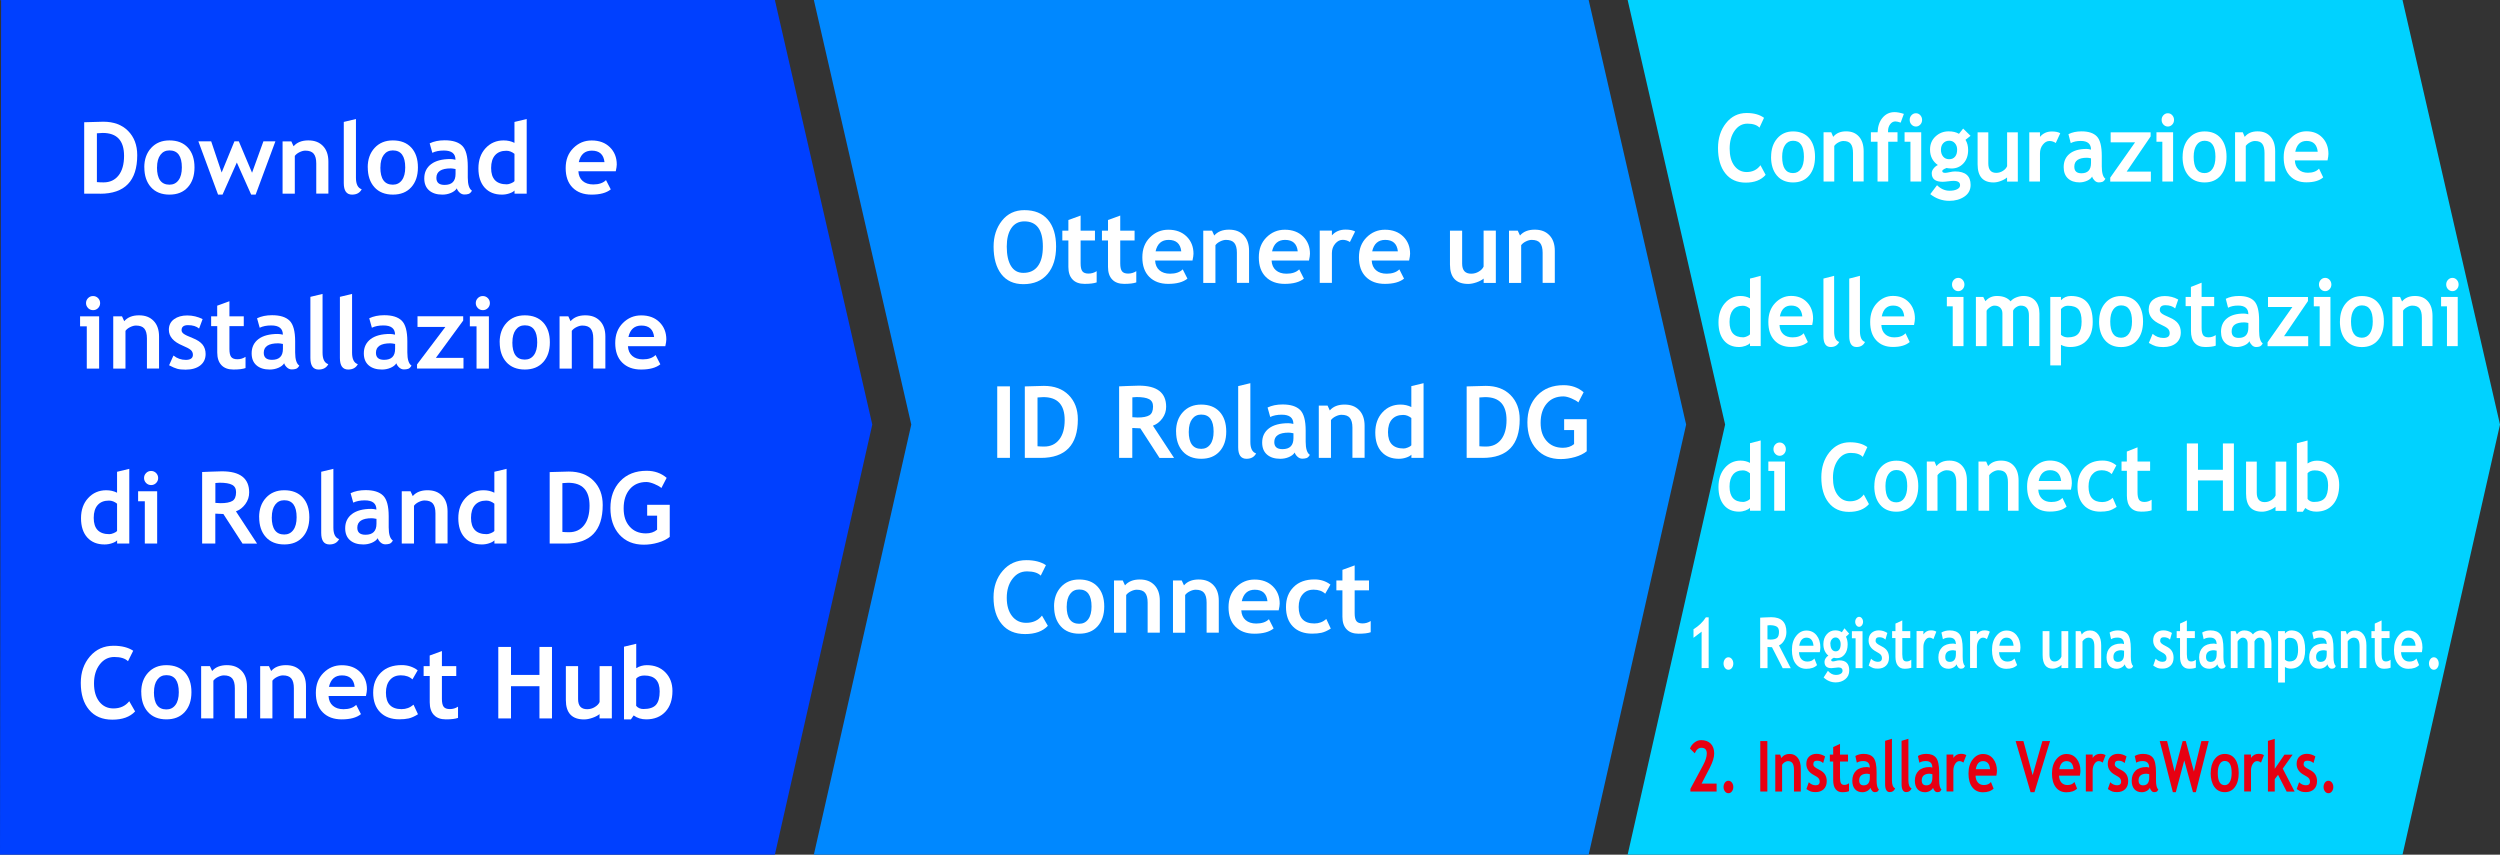 <?xml version="1.0" encoding="UTF-8"?>
<svg xmlns="http://www.w3.org/2000/svg" width="150mm" height="51.28mm" viewBox="0 0 425.2 145.36">
  <rect x="0" y="0" width="425.2" height="145.36" fill="#333333" stroke="none"/>
  <defs>
    <style>
      .cls-1 {
        fill: #fff;
      }

      .cls-2 {
        fill: #08f;
      }

      .cls-3 {
        fill: none;
      }

      .cls-4 {
        fill: #e60012;
      }

      .cls-5 {
        fill: #0040ff;
      }

      .cls-6 {
        fill: #00d2ff;
      }
    </style>
  </defs>
  <g id="_背景" data-name="背景">
    <polygon class="cls-5" points="131.79 0 0 0 .19 .06 0 145.36 131.79 145.36 148.36 72.21 131.79 0"/>
    <polygon class="cls-6" points="408.62 0 276.83 0 293.41 72.21 276.83 145.36 408.62 145.36 425.2 72.21 408.62 0"/>
    <polygon class="cls-2" points="270.2 0 138.42 0 154.99 72.21 138.42 145.36 270.2 145.36 286.78 72.21 270.2 0"/>
  </g>
  <g id="IT">
    <g>
      <rect class="cls-3" x="13.08" y="18.36" width="115.57" height="111.8"/>
      <path class="cls-1" d="M17.02,32.94h-2.7v-12.15c1.72-.06,2.8-.09,3.25-.09,1.77,0,3.18.52,4.21,1.56s1.56,2.41,1.56,4.13c0,4.37-2.11,6.56-6.32,6.56ZM16.48,22.67v8.3c.35.03.73.05,1.13.05,1.09,0,1.94-.4,2.56-1.19.62-.79.93-1.9.93-3.32,0-2.6-1.21-3.9-3.63-3.9-.23,0-.56.02-.99.06Z"/>
      <path class="cls-1" d="M24.54,28.47c0-1.36.39-2.46,1.17-3.31.78-.85,1.82-1.28,3.1-1.28,1.35,0,2.4.41,3.15,1.23.75.82,1.12,1.94,1.12,3.36s-.38,2.54-1.14,3.38c-.76.84-1.8,1.25-3.12,1.25s-2.4-.42-3.15-1.27c-.75-.84-1.12-1.97-1.12-3.37ZM26.7,28.47c0,1.96.71,2.94,2.12,2.94.65,0,1.16-.25,1.54-.76.38-.51.57-1.23.57-2.17,0-1.93-.7-2.9-2.11-2.9-.65,0-1.16.25-1.54.76-.38.51-.57,1.22-.57,2.13Z"/>
      <path class="cls-1" d="M43.48,33.1h-.76l-2.44-5.46-2.43,5.46h-.76l-3.35-9.06h2.18l1.78,5.3,2.17-5.3h.75l2.25,5.34,1.93-5.34h2.04l-3.36,9.06Z"/>
      <path class="cls-1" d="M53.79,32.94v-5.14c0-.76-.15-1.31-.44-1.66-.29-.35-.77-.52-1.42-.52-.3,0-.63.09-.98.26-.35.17-.62.38-.81.64v6.42h-2.08v-8.89h1.49l.38.83c.56-.66,1.4-1,2.5-1s1.89.32,2.5.95c.61.63.92,1.52.92,2.65v5.45h-2.08Z"/>
      <path class="cls-1" d="M58.46,20.74l2.08-.5v9.99c0,1.1.33,1.75.98,1.96-.32.61-.87.91-1.64.91-.94,0-1.41-.65-1.41-1.96v-10.41Z"/>
      <path class="cls-1" d="M62.54,28.47c0-1.36.39-2.46,1.17-3.31.78-.85,1.82-1.28,3.1-1.28,1.35,0,2.4.41,3.15,1.23.75.82,1.12,1.94,1.12,3.36s-.38,2.54-1.14,3.38c-.76.84-1.8,1.25-3.12,1.25s-2.4-.42-3.15-1.27c-.75-.84-1.12-1.97-1.12-3.37ZM64.69,28.47c0,1.96.71,2.94,2.12,2.94.65,0,1.16-.25,1.54-.76.38-.51.57-1.23.57-2.17,0-1.93-.7-2.9-2.11-2.9-.65,0-1.16.25-1.54.76-.38.51-.57,1.22-.57,2.13Z"/>
      <path class="cls-1" d="M77.68,32.05c-.19.31-.52.56-.98.76-.47.2-.96.29-1.46.29-.96,0-1.71-.24-2.26-.72s-.82-1.16-.82-2.04c0-1.03.39-1.83,1.16-2.42.77-.58,1.87-.87,3.29-.87.24,0,.53.04.86.12,0-1.05-.66-1.57-1.98-1.57-.78,0-1.43.13-1.96.39l-.45-1.61c.71-.34,1.56-.52,2.55-.52,1.36,0,2.35.31,2.98.93s.95,1.79.95,3.51v1.9c0,1.18.24,1.93.71,2.23-.17.3-.36.48-.57.55s-.45.1-.72.1c-.3,0-.57-.11-.81-.33s-.4-.46-.48-.72ZM77.48,28.75c-.35-.07-.62-.11-.8-.11-1.64,0-2.46.54-2.46,1.61,0,.8.46,1.2,1.39,1.2,1.25,0,1.87-.62,1.87-1.87v-.83Z"/>
      <path class="cls-1" d="M87.51,32.94v-.54c-.17.19-.46.35-.87.49-.41.14-.83.21-1.27.21-1.24,0-2.21-.39-2.93-1.18-.71-.79-1.07-1.88-1.07-3.29s.41-2.55,1.22-3.43c.82-.88,1.84-1.32,3.07-1.32.68,0,1.29.14,1.84.42v-3.56l2.08-.5v12.7h-2.08ZM87.51,26.17c-.44-.35-.9-.53-1.39-.53-.83,0-1.47.25-1.92.76-.45.51-.67,1.23-.67,2.18,0,1.85.89,2.77,2.67,2.77.2,0,.44-.06.73-.18.29-.12.48-.24.57-.36v-4.64Z"/>
      <path class="cls-1" d="M104.72,29.13h-6.35c.04.71.28,1.26.73,1.65s1.05.59,1.81.59c.95,0,1.67-.25,2.16-.74l.81,1.58c-.73.59-1.82.89-3.27.89-1.36,0-2.43-.4-3.22-1.19-.79-.79-1.18-1.9-1.18-3.32s.43-2.53,1.3-3.4c.87-.87,1.9-1.3,3.12-1.3,1.29,0,2.32.38,3.1,1.15s1.17,1.75,1.17,2.94c0,.25-.06.64-.17,1.15ZM98.44,27.57h4.37c-.14-1.3-.86-1.95-2.16-1.95-1.18,0-1.92.65-2.21,1.95Z"/>
      <path class="cls-1" d="M14.76,62.69v-7.19h-1.14v-1.7h3.24v8.89h-2.1ZM15.83,50.35c.33,0,.62.12.85.35.23.24.35.52.35.85s-.12.62-.35.85c-.24.24-.52.35-.85.35s-.62-.12-.85-.35c-.23-.24-.35-.52-.35-.85s.12-.62.35-.85c.24-.24.52-.35.85-.35Z"/>
      <path class="cls-1" d="M24.99,62.69v-5.14c0-.76-.15-1.31-.44-1.66-.29-.35-.77-.52-1.42-.52-.3,0-.63.09-.98.26-.35.17-.62.38-.81.64v6.42h-2.08v-8.89h1.49l.38.83c.56-.66,1.4-1,2.5-1s1.89.32,2.5.95c.61.63.92,1.52.92,2.65v5.45h-2.08Z"/>
      <path class="cls-1" d="M28.76,62.12l.74-1.65c.62.49,1.32.74,2.1.74s1.21-.29,1.21-.86c0-.34-.12-.61-.37-.83-.24-.21-.72-.47-1.42-.76-1.53-.64-2.3-1.53-2.3-2.67,0-.77.29-1.37.88-1.8s1.34-.64,2.25-.64,1.79.21,2.61.62l-.6,1.61c-.45-.39-1.08-.58-1.89-.58-.73,0-1.09.29-1.09.86,0,.23.12.43.36.61s.75.43,1.53.73c.78.31,1.34.68,1.69,1.12.34.44.51.97.51,1.59,0,.82-.31,1.47-.92,1.95-.61.47-1.44.71-2.49.71-.59,0-1.07-.05-1.42-.15-.36-.1-.81-.29-1.37-.59Z"/>
      <path class="cls-1" d="M36.94,55.47h-1.03v-1.67h1.03v-1.81l2.08-.76v2.57h2.44v1.67h-2.44v3.89c0,.64.1,1.09.3,1.35s.55.39,1.05.39.96-.13,1.39-.41v1.91c-.48.17-1.17.25-2.06.25s-1.57-.25-2.04-.75-.71-1.21-.71-2.14v-4.5Z"/>
      <path class="cls-1" d="M48.32,61.8c-.19.31-.52.56-.98.76-.47.2-.96.29-1.46.29-.96,0-1.71-.24-2.26-.72s-.82-1.16-.82-2.04c0-1.03.39-1.83,1.16-2.42.77-.58,1.87-.87,3.29-.87.24,0,.53.04.86.12,0-1.05-.66-1.57-1.98-1.57-.78,0-1.43.13-1.96.39l-.45-1.61c.71-.34,1.56-.52,2.55-.52,1.36,0,2.35.31,2.98.93s.95,1.79.95,3.51v1.9c0,1.18.24,1.93.71,2.23-.17.3-.36.48-.57.55s-.45.1-.72.1c-.3,0-.57-.11-.81-.33s-.4-.46-.48-.72ZM48.12,58.5c-.35-.07-.62-.11-.8-.11-1.64,0-2.46.54-2.46,1.61,0,.8.46,1.2,1.39,1.2,1.25,0,1.87-.62,1.87-1.87v-.83Z"/>
      <path class="cls-1" d="M52.78,50.49l2.08-.5v9.99c0,1.1.33,1.75.98,1.96-.32.61-.87.91-1.64.91-.94,0-1.41-.65-1.41-1.96v-10.41Z"/>
      <path class="cls-1" d="M57.8,50.49l2.08-.5v9.99c0,1.1.33,1.75.98,1.96-.32.61-.87.91-1.64.91-.94,0-1.41-.65-1.41-1.96v-10.41Z"/>
      <path class="cls-1" d="M67.4,61.8c-.19.31-.52.56-.98.76-.47.2-.96.29-1.46.29-.96,0-1.71-.24-2.26-.72s-.82-1.16-.82-2.04c0-1.03.39-1.83,1.16-2.42.77-.58,1.87-.87,3.29-.87.24,0,.53.04.86.12,0-1.05-.66-1.57-1.98-1.57-.78,0-1.43.13-1.96.39l-.45-1.61c.71-.34,1.56-.52,2.55-.52,1.36,0,2.35.31,2.98.93s.95,1.79.95,3.51v1.9c0,1.18.24,1.93.71,2.23-.17.3-.36.48-.57.55s-.45.1-.72.1c-.3,0-.57-.11-.81-.33s-.4-.46-.48-.72ZM67.2,58.5c-.35-.07-.62-.11-.8-.11-1.64,0-2.46.54-2.46,1.61,0,.8.46,1.2,1.39,1.2,1.25,0,1.87-.62,1.87-1.87v-.83Z"/>
      <path class="cls-1" d="M70.93,62.69v-.71l4.82-6.38h-4.74v-1.81h7.77v.73l-4.65,6.35h4.7v1.81h-7.9Z"/>
      <path class="cls-1" d="M81.05,62.69v-7.19h-1.14v-1.7h3.24v8.89h-2.1ZM82.12,50.35c.33,0,.62.12.85.35.23.24.35.52.35.85s-.12.62-.35.85c-.24.24-.52.35-.85.35s-.62-.12-.85-.35c-.23-.24-.35-.52-.35-.85s.12-.62.35-.85c.24-.24.52-.35.85-.35Z"/>
      <path class="cls-1" d="M84.98,58.22c0-1.36.39-2.46,1.17-3.31.78-.85,1.82-1.28,3.1-1.28,1.35,0,2.4.41,3.15,1.23.75.82,1.12,1.94,1.12,3.36s-.38,2.54-1.14,3.38c-.76.84-1.8,1.25-3.12,1.25s-2.4-.42-3.15-1.27c-.75-.84-1.12-1.97-1.12-3.37ZM87.14,58.22c0,1.96.71,2.94,2.12,2.94.65,0,1.16-.25,1.54-.76.38-.51.57-1.23.57-2.17,0-1.93-.7-2.9-2.11-2.9-.65,0-1.16.25-1.54.76-.38.51-.57,1.22-.57,2.13Z"/>
      <path class="cls-1" d="M100.9,62.69v-5.14c0-.76-.15-1.31-.44-1.66-.29-.35-.77-.52-1.42-.52-.3,0-.63.09-.98.26-.35.17-.62.38-.81.64v6.42h-2.08v-8.89h1.49l.38.83c.56-.66,1.4-1,2.5-1s1.89.32,2.5.95c.61.63.92,1.52.92,2.65v5.45h-2.08Z"/>
      <path class="cls-1" d="M113.15,58.88h-6.35c.04.71.28,1.26.73,1.65s1.05.59,1.81.59c.95,0,1.67-.25,2.16-.74l.81,1.58c-.73.59-1.82.89-3.27.89-1.36,0-2.43-.4-3.22-1.19-.79-.79-1.18-1.9-1.18-3.32s.43-2.53,1.3-3.4c.87-.87,1.9-1.3,3.12-1.3,1.29,0,2.32.38,3.1,1.15s1.17,1.75,1.17,2.94c0,.25-.06.64-.17,1.15ZM106.88,57.32h4.37c-.14-1.3-.86-1.95-2.16-1.95-1.18,0-1.92.65-2.21,1.95Z"/>
      <path class="cls-1" d="M19.92,92.44v-.54c-.17.19-.46.35-.87.49-.41.14-.83.21-1.27.21-1.24,0-2.21-.39-2.93-1.18-.71-.79-1.07-1.88-1.07-3.29s.41-2.55,1.22-3.43c.82-.88,1.84-1.32,3.07-1.32.68,0,1.29.14,1.84.42v-3.56l2.08-.5v12.7h-2.08ZM19.92,85.67c-.44-.35-.9-.53-1.39-.53-.83,0-1.47.25-1.92.76-.45.51-.67,1.23-.67,2.18,0,1.85.89,2.77,2.67,2.77.2,0,.44-.06.73-.18.29-.12.48-.24.57-.36v-4.64Z"/>
      <path class="cls-1" d="M24.63,92.44v-7.19h-1.14v-1.7h3.24v8.89h-2.1ZM25.7,80.1c.33,0,.62.12.85.35.23.24.35.52.35.85s-.12.62-.35.85c-.24.24-.52.35-.85.35s-.62-.12-.85-.35c-.23-.24-.35-.52-.35-.85s.12-.62.35-.85c.24-.24.52-.35.85-.35Z"/>
      <path class="cls-1" d="M41.24,92.44l-3.25-5.02c-.33,0-.78-.03-1.37-.06v5.08h-2.24v-12.16c.12,0,.59-.02,1.4-.06.81-.04,1.47-.06,1.97-.06,3.09,0,4.63,1.2,4.63,3.59,0,.72-.21,1.38-.64,1.97-.43.59-.96,1.01-1.61,1.25l3.59,5.48h-2.49ZM36.63,82.15v3.38c.4.03.7.05.91.05.9,0,1.56-.13,1.98-.38.42-.25.63-.75.63-1.49,0-.6-.22-1.01-.67-1.25s-1.15-.36-2.12-.36c-.23,0-.48.02-.73.05Z"/>
      <path class="cls-1" d="M44.07,87.97c0-1.36.39-2.46,1.17-3.31.78-.85,1.82-1.28,3.1-1.28,1.35,0,2.4.41,3.15,1.23.75.82,1.12,1.94,1.12,3.36s-.38,2.54-1.14,3.38c-.76.84-1.8,1.25-3.12,1.25s-2.4-.42-3.15-1.27c-.75-.84-1.12-1.97-1.12-3.37ZM46.22,87.97c0,1.96.71,2.94,2.12,2.94.65,0,1.16-.25,1.54-.76.38-.51.57-1.23.57-2.17,0-1.93-.7-2.9-2.11-2.9-.65,0-1.16.25-1.54.76-.38.51-.57,1.22-.57,2.13Z"/>
      <path class="cls-1" d="M54.62,80.24l2.08-.5v9.99c0,1.1.33,1.75.98,1.96-.32.61-.87.91-1.64.91-.94,0-1.41-.65-1.41-1.96v-10.41Z"/>
      <path class="cls-1" d="M64.23,91.55c-.19.31-.52.56-.98.76-.47.2-.96.29-1.46.29-.96,0-1.71-.24-2.26-.72s-.82-1.16-.82-2.04c0-1.03.39-1.83,1.16-2.42.77-.58,1.87-.87,3.29-.87.24,0,.53.04.86.12,0-1.05-.66-1.57-1.98-1.57-.78,0-1.43.13-1.96.39l-.45-1.61c.71-.34,1.56-.52,2.55-.52,1.36,0,2.35.31,2.98.93s.95,1.79.95,3.51v1.9c0,1.18.24,1.93.71,2.23-.17.3-.36.48-.57.55s-.45.1-.72.1c-.3,0-.57-.11-.81-.33s-.4-.46-.48-.72ZM64.03,88.25c-.35-.07-.62-.11-.8-.11-1.64,0-2.46.54-2.46,1.61,0,.8.46,1.2,1.39,1.2,1.25,0,1.87-.62,1.87-1.87v-.83Z"/>
      <path class="cls-1" d="M74.06,92.44v-5.14c0-.76-.15-1.31-.44-1.66-.29-.35-.77-.52-1.42-.52-.3,0-.63.09-.98.26-.35.17-.62.38-.81.64v6.42h-2.08v-8.89h1.49l.38.83c.56-.66,1.4-1,2.5-1s1.89.32,2.5.95c.61.63.92,1.52.92,2.65v5.45h-2.08Z"/>
      <path class="cls-1" d="M84.09,92.44v-.54c-.17.19-.46.35-.87.49-.41.14-.83.21-1.27.21-1.24,0-2.21-.39-2.93-1.18-.71-.79-1.07-1.88-1.07-3.29s.41-2.55,1.22-3.43c.82-.88,1.84-1.32,3.07-1.32.68,0,1.29.14,1.84.42v-3.56l2.08-.5v12.7h-2.08ZM84.09,85.67c-.44-.35-.9-.53-1.39-.53-.83,0-1.47.25-1.92.76-.45.51-.67,1.23-.67,2.18,0,1.85.89,2.77,2.67,2.77.2,0,.44-.06.73-.18.29-.12.48-.24.57-.36v-4.64Z"/>
      <path class="cls-1" d="M96.19,92.44h-2.7v-12.15c1.72-.06,2.8-.09,3.25-.09,1.77,0,3.18.52,4.21,1.56s1.56,2.41,1.56,4.13c0,4.37-2.11,6.56-6.32,6.56ZM95.65,82.17v8.3c.35.03.73.05,1.13.05,1.09,0,1.94-.4,2.56-1.19.62-.79.93-1.9.93-3.32,0-2.6-1.21-3.9-3.63-3.9-.23,0-.56.02-.99.06Z"/>
      <path class="cls-1" d="M113.39,81.26l-.9,1.74c-.25-.23-.65-.45-1.18-.68-.53-.22-.99-.34-1.37-.34-1.2,0-2.14.41-2.83,1.22s-1.04,1.9-1.04,3.26.34,2.33,1.02,3.1c.68.77,1.6,1.16,2.77,1.16.77,0,1.4-.21,1.9-.63v-2.39h-1.69v-1.84h3.84v5.45c-.51.42-1.18.75-1.99.98-.81.24-1.62.35-2.42.35-1.74,0-3.12-.57-4.15-1.71-1.02-1.14-1.53-2.65-1.53-4.53s.56-3.4,1.67-4.57,2.61-1.76,4.49-1.76c1.33,0,2.47.4,3.4,1.2Z"/>
      <path class="cls-1" d="M22.66,110.67l-.89,1.79c-.48-.48-1.26-.72-2.32-.72-1.01,0-1.84.42-2.49,1.27s-.97,1.92-.97,3.23.3,2.33.9,3.1c.6.76,1.4,1.15,2.4,1.15,1.15,0,2.04-.41,2.69-1.23l1,1.74c-.88.94-2.17,1.4-3.87,1.4s-3.02-.56-3.96-1.68c-.94-1.12-1.41-2.64-1.41-4.57,0-1.8.52-3.3,1.56-4.51,1.04-1.21,2.38-1.81,4.01-1.81,1.39,0,2.51.29,3.35.85Z"/>
      <path class="cls-1" d="M24.02,117.72c0-1.36.39-2.46,1.17-3.31.78-.85,1.82-1.28,3.1-1.28,1.35,0,2.4.41,3.15,1.23.75.82,1.12,1.94,1.12,3.36s-.38,2.54-1.14,3.38c-.76.84-1.8,1.25-3.12,1.25s-2.4-.42-3.15-1.27c-.75-.84-1.12-1.97-1.12-3.37ZM26.18,117.72c0,1.96.71,2.94,2.12,2.94.65,0,1.16-.25,1.54-.76.38-.51.57-1.23.57-2.17,0-1.93-.7-2.9-2.11-2.9-.65,0-1.16.25-1.54.76-.38.51-.57,1.22-.57,2.13Z"/>
      <path class="cls-1" d="M39.94,122.19v-5.14c0-.76-.15-1.31-.44-1.66-.29-.35-.77-.52-1.42-.52-.3,0-.63.09-.98.26-.35.17-.62.38-.81.64v6.42h-2.08v-8.89h1.49l.38.83c.56-.66,1.4-1,2.5-1s1.89.32,2.5.95c.61.63.92,1.52.92,2.65v5.45h-2.08Z"/>
      <path class="cls-1" d="M49.98,122.19v-5.14c0-.76-.15-1.31-.44-1.66-.29-.35-.77-.52-1.42-.52-.3,0-.63.09-.98.26-.35.17-.62.38-.81.64v6.42h-2.08v-8.89h1.49l.38.83c.56-.66,1.4-1,2.5-1s1.89.32,2.5.95c.61.63.92,1.52.92,2.65v5.45h-2.08Z"/>
      <path class="cls-1" d="M62.23,118.38h-6.35c.04.71.28,1.26.73,1.65s1.05.59,1.81.59c.95,0,1.67-.25,2.16-.74l.81,1.58c-.73.59-1.82.89-3.27.89-1.36,0-2.43-.4-3.22-1.19-.79-.79-1.18-1.9-1.18-3.32s.43-2.53,1.3-3.4c.87-.87,1.9-1.3,3.12-1.3,1.29,0,2.32.38,3.1,1.15s1.17,1.75,1.17,2.94c0,.25-.06.64-.17,1.15ZM55.95,116.82h4.37c-.14-1.3-.86-1.95-2.16-1.95-1.18,0-1.92.65-2.21,1.95Z"/>
      <path class="cls-1" d="M71.04,114l-.89,1.55c-.49-.46-1.14-.69-1.96-.69s-1.41.26-1.86.78c-.46.52-.69,1.25-.69,2.17,0,1.87.89,2.8,2.66,2.8.77,0,1.45-.25,2.03-.76l.76,1.63c-.6.38-1.13.61-1.58.71-.45.1-.98.15-1.6.15-1.37,0-2.46-.4-3.25-1.2-.79-.8-1.19-1.91-1.19-3.33s.43-2.53,1.3-3.4,2.05-1.29,3.55-1.29c1.03,0,1.93.29,2.7.87Z"/>
      <path class="cls-1" d="M73.08,114.97h-1.03v-1.67h1.03v-1.81l2.08-.76v2.57h2.44v1.67h-2.44v3.89c0,.64.1,1.09.3,1.35s.55.39,1.05.39.96-.13,1.39-.41v1.91c-.48.17-1.17.25-2.06.25s-1.57-.25-2.04-.75-.71-1.21-.71-2.14v-4.5Z"/>
      <path class="cls-1" d="M91.75,122.19v-5.48h-4.84v5.48h-2.16v-12.16h2.16v4.76h4.84v-4.76h2.13v12.16h-2.13Z"/>
      <path class="cls-1" d="M101.97,122.2v-.75c-.29.25-.7.46-1.21.64s-.99.27-1.42.27c-2.06,0-3.1-1.1-3.1-3.29v-5.77h2.08v5.61c0,1.14.51,1.71,1.54,1.71.47,0,.91-.12,1.31-.37.4-.24.67-.53.81-.85v-6.11h2.08v8.9h-2.08Z"/>
      <path class="cls-1" d="M107.76,121.7l-.46.66h-1.17v-12.37l2.08-.5v4.15c.55-.34,1.16-.51,1.81-.51,1.3,0,2.35.41,3.15,1.23.8.82,1.2,1.87,1.2,3.16,0,1.49-.4,2.67-1.2,3.53s-1.89,1.3-3.26,1.3c-.82,0-1.53-.22-2.12-.66ZM108.2,115.41v4.64c.3.36.72.54,1.24.54,1,0,1.71-.24,2.13-.71.42-.48.63-1.24.63-2.28,0-1.8-.86-2.71-2.59-2.71-.61,0-1.08.17-1.4.52Z"/>
    </g>
    <g>
      <rect class="cls-3" x="168.32" y="33.54" width="104.32" height="85.09"/>
      <path class="cls-1" d="M168.99,41.94c0-1.73.47-3.2,1.42-4.4s2.22-1.8,3.81-1.8c1.75,0,3.08.54,4.01,1.63.92,1.08,1.39,2.61,1.39,4.57s-.48,3.51-1.45,4.66c-.97,1.15-2.34,1.73-4.11,1.73-1.63,0-2.88-.57-3.76-1.71-.87-1.14-1.31-2.7-1.31-4.68ZM171.23,41.94c0,1.42.24,2.52.72,3.3.48.78,1.18,1.17,2.1,1.17,1.08,0,1.9-.38,2.47-1.15s.85-1.87.85-3.33c0-2.85-1.05-4.28-3.15-4.28-.96,0-1.7.39-2.22,1.16-.52.77-.77,1.81-.77,3.12Z"/>
      <path class="cls-1" d="M181.71,40.9h-1.03v-1.67h1.03v-1.81l2.08-.76v2.57h2.44v1.67h-2.44v3.89c0,.64.1,1.09.3,1.35s.55.39,1.04.39.96-.13,1.39-.41v1.91c-.48.17-1.17.25-2.06.25s-1.57-.25-2.04-.75c-.48-.5-.71-1.21-.71-2.14v-4.5Z"/>
      <path class="cls-1" d="M188.45,40.9h-1.03v-1.67h1.03v-1.81l2.08-.76v2.57h2.44v1.67h-2.44v3.89c0,.64.1,1.09.3,1.35s.55.39,1.04.39.96-.13,1.39-.41v1.91c-.48.17-1.17.25-2.06.25s-1.57-.25-2.04-.75c-.48-.5-.71-1.21-.71-2.14v-4.5Z"/>
      <path class="cls-1" d="M202.81,44.31h-6.35c.04.71.28,1.26.73,1.65s1.05.59,1.81.59c.95,0,1.67-.25,2.16-.74l.8,1.58c-.73.59-1.82.89-3.27.89-1.36,0-2.43-.4-3.22-1.19-.79-.79-1.18-1.9-1.18-3.32s.43-2.53,1.3-3.4,1.91-1.3,3.12-1.3c1.29,0,2.32.38,3.11,1.15.78.77,1.17,1.75,1.17,2.94,0,.25-.06.64-.17,1.15ZM196.54,42.75h4.37c-.14-1.3-.86-1.95-2.16-1.95-1.18,0-1.92.65-2.21,1.95Z"/>
      <path class="cls-1" d="M210.37,48.12v-5.14c0-.76-.15-1.31-.44-1.66-.29-.35-.77-.52-1.42-.52-.3,0-.63.09-.98.26-.35.17-.62.38-.81.64v6.42h-2.07v-8.89h1.49l.38.83c.56-.66,1.4-1,2.5-1s1.89.32,2.5.95.92,1.52.92,2.65v5.45h-2.08Z"/>
      <path class="cls-1" d="M222.62,44.31h-6.35c.04.71.28,1.26.73,1.65s1.05.59,1.81.59c.95,0,1.67-.25,2.16-.74l.8,1.58c-.73.59-1.82.89-3.27.89-1.36,0-2.43-.4-3.22-1.19-.79-.79-1.18-1.9-1.18-3.32s.43-2.53,1.3-3.4,1.91-1.3,3.12-1.3c1.29,0,2.32.38,3.11,1.15.78.77,1.17,1.75,1.17,2.94,0,.25-.06.64-.17,1.15ZM216.35,42.75h4.37c-.14-1.3-.86-1.95-2.16-1.95-1.18,0-1.92.65-2.21,1.95Z"/>
      <path class="cls-1" d="M229.59,41.16c-.37-.24-.78-.37-1.22-.37-.48,0-.91.22-1.28.66-.37.44-.56.97-.56,1.6v5.06h-2.07v-8.89h2.07v.81c.58-.65,1.35-.98,2.32-.98.71,0,1.25.11,1.63.32l-.88,1.78Z"/>
      <path class="cls-1" d="M239.65,44.31h-6.35c.04.71.28,1.26.73,1.65s1.05.59,1.81.59c.95,0,1.67-.25,2.16-.74l.8,1.58c-.73.59-1.82.89-3.27.89-1.36,0-2.43-.4-3.22-1.19-.79-.79-1.18-1.9-1.18-3.32s.43-2.53,1.3-3.4,1.91-1.3,3.12-1.3c1.29,0,2.32.38,3.11,1.15.78.77,1.17,1.75,1.17,2.94,0,.25-.06.64-.17,1.15ZM233.38,42.75h4.37c-.14-1.3-.86-1.95-2.16-1.95-1.18,0-1.92.65-2.21,1.95Z"/>
      <path class="cls-1" d="M252.34,48.13v-.75c-.29.25-.7.46-1.21.64-.52.18-.99.27-1.42.27-2.06,0-3.1-1.1-3.1-3.29v-5.77h2.07v5.61c0,1.14.51,1.71,1.54,1.71.47,0,.91-.12,1.31-.37.4-.24.67-.53.8-.85v-6.11h2.08v8.9h-2.08Z"/>
      <path class="cls-1" d="M262.37,48.12v-5.14c0-.76-.15-1.31-.44-1.66-.29-.35-.77-.52-1.42-.52-.3,0-.63.09-.98.26-.35.17-.62.38-.81.64v6.42h-2.07v-8.89h1.49l.38.83c.56-.66,1.4-1,2.5-1s1.89.32,2.5.95.92,1.52.92,2.65v5.45h-2.08Z"/>
      <path class="cls-1" d="M169.61,77.87v-12.16h2.16v12.16h-2.16Z"/>
      <path class="cls-1" d="M177,77.87h-2.7v-12.15c1.72-.06,2.8-.09,3.25-.09,1.77,0,3.18.52,4.21,1.56s1.56,2.41,1.56,4.13c0,4.37-2.11,6.56-6.32,6.56ZM176.46,67.6v8.3c.35.03.72.05,1.13.05,1.09,0,1.94-.4,2.56-1.19s.93-1.9.93-3.32c0-2.6-1.21-3.9-3.63-3.9-.23,0-.56.02-.99.06Z"/>
      <path class="cls-1" d="M197.2,77.87l-3.25-5.02c-.33,0-.78-.03-1.37-.06v5.08h-2.24v-12.16c.12,0,.59-.02,1.4-.06.81-.04,1.47-.06,1.97-.06,3.09,0,4.63,1.2,4.63,3.59,0,.72-.21,1.38-.64,1.97-.43.59-.96,1.01-1.61,1.25l3.59,5.48h-2.49ZM192.59,67.58v3.38c.4.03.7.05.91.05.9,0,1.56-.13,1.98-.38s.63-.75.63-1.49c0-.6-.22-1.01-.67-1.25-.45-.24-1.15-.36-2.12-.36-.23,0-.48.02-.73.05Z"/>
      <path class="cls-1" d="M200.02,73.4c0-1.36.39-2.46,1.17-3.31.78-.85,1.82-1.28,3.1-1.28,1.35,0,2.4.41,3.15,1.23.75.82,1.12,1.94,1.12,3.36s-.38,2.54-1.14,3.38c-.76.84-1.8,1.25-3.12,1.25s-2.4-.42-3.15-1.27-1.12-1.97-1.12-3.37ZM202.18,73.4c0,1.96.71,2.94,2.12,2.94.65,0,1.16-.25,1.54-.76s.57-1.23.57-2.17c0-1.93-.7-2.9-2.11-2.9-.65,0-1.16.25-1.54.76-.38.51-.57,1.22-.57,2.13Z"/>
      <path class="cls-1" d="M210.58,65.67l2.08-.5v9.99c0,1.1.33,1.75.98,1.96-.32.61-.87.91-1.64.91-.94,0-1.41-.65-1.41-1.96v-10.41Z"/>
      <path class="cls-1" d="M220.19,76.98c-.19.31-.52.56-.98.76s-.96.29-1.46.29c-.96,0-1.71-.24-2.26-.72s-.82-1.16-.82-2.04c0-1.03.39-1.83,1.16-2.42.77-.58,1.87-.87,3.29-.87.24,0,.53.04.86.12,0-1.05-.66-1.57-1.98-1.57-.78,0-1.43.13-1.96.39l-.45-1.61c.71-.34,1.56-.52,2.55-.52,1.36,0,2.35.31,2.98.93s.95,1.79.95,3.51v1.9c0,1.18.24,1.93.71,2.23-.17.3-.36.48-.57.55-.21.07-.45.1-.72.1-.3,0-.57-.11-.81-.33-.24-.22-.4-.46-.48-.72ZM219.99,73.69c-.35-.07-.62-.11-.8-.11-1.64,0-2.46.54-2.46,1.61,0,.8.46,1.2,1.39,1.2,1.25,0,1.87-.62,1.87-1.87v-.83Z"/>
      <path class="cls-1" d="M230.02,77.87v-5.14c0-.76-.15-1.31-.44-1.66-.29-.35-.77-.52-1.42-.52-.3,0-.63.09-.98.26-.35.17-.62.38-.81.64v6.42h-2.07v-8.89h1.49l.38.83c.56-.66,1.4-1,2.5-1s1.89.32,2.5.95.92,1.52.92,2.65v5.45h-2.08Z"/>
      <path class="cls-1" d="M240.05,77.87v-.54c-.17.19-.46.35-.87.49-.41.14-.83.21-1.27.21-1.24,0-2.21-.39-2.93-1.18s-1.07-1.88-1.07-3.29.41-2.55,1.22-3.43,1.84-1.32,3.07-1.32c.67,0,1.29.14,1.84.42v-3.56l2.08-.5v12.7h-2.08ZM240.05,71.1c-.44-.35-.9-.53-1.39-.53-.83,0-1.47.25-1.92.76-.45.51-.67,1.23-.67,2.18,0,1.85.89,2.77,2.67,2.77.2,0,.44-.06.73-.18.29-.12.48-.24.57-.36v-4.64Z"/>
      <path class="cls-1" d="M252.15,77.87h-2.7v-12.15c1.72-.06,2.8-.09,3.25-.09,1.77,0,3.18.52,4.21,1.56s1.56,2.41,1.56,4.13c0,4.37-2.11,6.56-6.32,6.56ZM251.61,67.6v8.3c.35.03.72.05,1.13.05,1.09,0,1.94-.4,2.56-1.19s.93-1.9.93-3.32c0-2.6-1.21-3.9-3.63-3.9-.23,0-.56.02-.99.06Z"/>
      <path class="cls-1" d="M269.35,66.7l-.9,1.74c-.25-.23-.65-.45-1.18-.68-.53-.22-.99-.34-1.37-.34-1.2,0-2.14.41-2.83,1.22-.69.81-1.04,1.9-1.04,3.26s.34,2.33,1.02,3.1,1.6,1.16,2.77,1.16c.77,0,1.4-.21,1.9-.63v-2.39h-1.69v-1.84h3.84v5.45c-.52.42-1.18.75-1.99.98s-1.62.35-2.42.35c-1.74,0-3.12-.57-4.15-1.71-1.02-1.14-1.53-2.65-1.53-4.53s.56-3.4,1.67-4.57c1.11-1.17,2.61-1.76,4.49-1.76,1.33,0,2.47.4,3.4,1.2Z"/>
      <path class="cls-1" d="M177.9,96.11l-.89,1.79c-.48-.48-1.26-.72-2.32-.72s-1.84.42-2.49,1.27c-.65.85-.97,1.92-.97,3.23s.3,2.33.9,3.1,1.4,1.15,2.4,1.15c1.15,0,2.04-.41,2.69-1.23l1,1.74c-.88.94-2.17,1.4-3.87,1.4s-3.02-.56-3.96-1.68c-.94-1.12-1.41-2.64-1.41-4.57,0-1.8.52-3.3,1.56-4.51s2.38-1.81,4.01-1.81c1.39,0,2.51.29,3.34.85Z"/>
      <path class="cls-1" d="M179.27,103.15c0-1.36.39-2.46,1.17-3.31.78-.85,1.82-1.28,3.1-1.28,1.35,0,2.4.41,3.15,1.23.75.82,1.12,1.94,1.12,3.36s-.38,2.54-1.14,3.38c-.76.84-1.8,1.25-3.12,1.25s-2.4-.42-3.15-1.27-1.12-1.97-1.12-3.37ZM181.42,103.15c0,1.96.71,2.94,2.12,2.94.65,0,1.16-.25,1.54-.76s.57-1.23.57-2.17c0-1.93-.7-2.9-2.11-2.9-.65,0-1.16.25-1.54.76-.38.51-.57,1.22-.57,2.13Z"/>
      <path class="cls-1" d="M195.19,107.62v-5.14c0-.76-.15-1.31-.44-1.66-.29-.35-.77-.52-1.42-.52-.3,0-.63.09-.98.26-.35.17-.62.38-.81.64v6.42h-2.07v-8.89h1.49l.38.83c.56-.66,1.4-1,2.5-1s1.89.32,2.5.95.92,1.52.92,2.65v5.45h-2.08Z"/>
      <path class="cls-1" d="M205.22,107.62v-5.14c0-.76-.15-1.31-.44-1.66-.29-.35-.77-.52-1.42-.52-.3,0-.63.09-.98.26-.35.17-.62.38-.81.64v6.42h-2.07v-8.89h1.49l.38.83c.56-.66,1.4-1,2.5-1s1.89.32,2.5.95.92,1.52.92,2.65v5.45h-2.08Z"/>
      <path class="cls-1" d="M217.47,103.81h-6.35c.04.71.28,1.26.73,1.65s1.05.59,1.81.59c.95,0,1.67-.25,2.16-.74l.8,1.58c-.73.59-1.82.89-3.27.89-1.36,0-2.43-.4-3.22-1.19-.79-.79-1.18-1.9-1.18-3.32s.43-2.53,1.3-3.4,1.91-1.3,3.12-1.3c1.29,0,2.32.38,3.11,1.15.78.77,1.17,1.75,1.17,2.94,0,.25-.06.64-.17,1.15ZM211.2,102.25h4.37c-.14-1.3-.86-1.95-2.16-1.95-1.18,0-1.92.65-2.21,1.95Z"/>
      <path class="cls-1" d="M226.28,99.43l-.89,1.55c-.49-.46-1.14-.69-1.96-.69s-1.41.26-1.86.78c-.46.52-.69,1.25-.69,2.17,0,1.87.89,2.8,2.67,2.8.77,0,1.45-.25,2.03-.76l.76,1.63c-.6.38-1.13.61-1.58.71s-.98.15-1.6.15c-1.37,0-2.46-.4-3.25-1.2s-1.19-1.91-1.19-3.33.43-2.53,1.3-3.4,2.05-1.29,3.55-1.29c1.04,0,1.93.29,2.7.87Z"/>
      <path class="cls-1" d="M228.32,100.4h-1.03v-1.67h1.03v-1.81l2.08-.76v2.57h2.44v1.67h-2.44v3.89c0,.64.1,1.09.3,1.35s.55.39,1.04.39.96-.13,1.39-.41v1.91c-.48.17-1.17.25-2.06.25s-1.57-.25-2.04-.75c-.48-.5-.71-1.21-.71-2.14v-4.5Z"/>
    </g>
    <g>
      <rect class="cls-3" x="286.78" y="103.33" width="165.78" height="38.13"/>
      <path class="cls-1" d="M289.41,113.62v-6.19l-1.38,1.05v-1.46c.88-.54,1.59-1.21,2.1-2.02h.48v8.62h-1.2Z"/>
      <path class="cls-1" d="M293.14,112.85c0-.29.08-.54.24-.75s.36-.31.59-.31.43.1.59.31.24.45.24.75-.08.54-.24.75-.36.31-.59.31-.43-.1-.59-.31-.24-.46-.24-.75Z"/>
      <path class="cls-1" d="M303.19,113.62l-1.81-3.54c-.18,0-.44-.02-.76-.04v3.59h-1.25v-8.58c.07,0,.33-.01.78-.04.45-.03.82-.04,1.1-.04,1.72,0,2.58.84,2.58,2.53,0,.51-.12.97-.36,1.39-.24.42-.54.71-.9.88l2,3.87h-1.39ZM300.61,106.36v2.38c.22.02.39.04.51.04.5,0,.87-.09,1.1-.27.23-.18.35-.53.35-1.05,0-.42-.12-.72-.38-.88s-.64-.25-1.18-.25c-.13,0-.27.01-.41.04Z"/>
      <path class="cls-1" d="M309.51,110.93h-3.54c.02.5.16.89.41,1.17s.59.42,1.01.42c.53,0,.93-.17,1.2-.52l.45,1.12c-.41.42-1.02.63-1.82.63-.76,0-1.35-.28-1.79-.84-.44-.56-.66-1.34-.66-2.35s.24-1.79.72-2.4c.48-.61,1.06-.92,1.74-.92.72,0,1.3.27,1.73.81.43.54.65,1.23.65,2.07,0,.18-.03.45-.1.81ZM306.01,109.83h2.43c-.08-.92-.48-1.38-1.2-1.38-.66,0-1.07.46-1.23,1.38Z"/>
      <path class="cls-1" d="M310.16,115.23l.73-1.14c.4.47.85.7,1.35.7.33,0,.61-.06.82-.19.22-.12.32-.3.32-.52,0-.37-.24-.56-.72-.56-.13,0-.32.02-.58.06s-.45.06-.58.06c-.8,0-1.19-.36-1.19-1.08,0-.21.07-.41.2-.61.13-.2.29-.35.46-.44-.56-.46-.85-1.12-.85-1.97,0-.67.19-1.23.58-1.67s.87-.66,1.44-.66c.44,0,.82.11,1.12.32l.45-.67.8.92-.55.51c.19.37.29.8.29,1.3,0,.71-.17,1.29-.52,1.71-.34.43-.78.64-1.3.64-.08,0-.2,0-.33-.03l-.19-.04s-.1.04-.25.13-.21.17-.21.26c0,.16.11.23.32.23.1,0,.26-.03.48-.09s.42-.09.58-.09c1.13,0,1.69.57,1.69,1.72,0,.63-.23,1.13-.68,1.49-.45.36-.99.54-1.63.54-.76,0-1.45-.28-2.06-.85ZM311.32,109.55c0,.37.08.67.24.89.16.22.38.34.65.34s.49-.11.63-.33c.15-.22.22-.52.22-.9,0-.32-.08-.58-.24-.8s-.37-.33-.62-.33c-.27,0-.48.11-.65.32-.17.21-.25.48-.25.81Z"/>
      <path class="cls-1" d="M315.6,113.62v-5.07h-.63v-1.2h1.81v6.28h-1.17ZM316.2,104.91c.19,0,.34.08.47.25.13.17.2.37.2.6s-.07.43-.2.6c-.13.17-.29.25-.47.25s-.34-.08-.47-.25-.2-.37-.2-.6.07-.43.2-.6.29-.25.47-.25Z"/>
      <path class="cls-1" d="M317.82,113.21l.41-1.17c.35.35.74.52,1.17.52s.68-.2.68-.61c0-.24-.07-.43-.2-.59s-.4-.33-.79-.54c-.85-.45-1.28-1.08-1.28-1.89,0-.54.16-.97.49-1.27.33-.3.75-.45,1.25-.45s1,.15,1.45.44l-.33,1.14c-.25-.27-.6-.41-1.06-.41-.4,0-.61.2-.61.61,0,.16.07.3.2.43s.42.3.85.52c.44.22.75.48.94.79s.29.68.29,1.12c0,.58-.17,1.04-.51,1.37s-.8.5-1.39.5c-.33,0-.59-.03-.79-.1-.2-.07-.46-.21-.77-.42Z"/>
      <path class="cls-1" d="M322.38,108.52h-.57v-1.18h.57v-1.28l1.16-.54v1.82h1.36v1.18h-1.36v2.75c0,.45.06.77.17.95.11.19.3.28.58.28s.54-.1.78-.29v1.35c-.27.12-.65.18-1.15.18s-.87-.18-1.14-.53c-.27-.35-.4-.86-.4-1.51v-3.18Z"/>
      <path class="cls-1" d="M328.83,108.71c-.21-.17-.43-.26-.68-.26-.27,0-.51.15-.71.46s-.31.69-.31,1.13v3.57h-1.16v-6.28h1.16v.57c.32-.46.75-.69,1.29-.69.4,0,.7.08.91.23l-.49,1.25Z"/>
      <path class="cls-1" d="M332.77,112.99c-.11.22-.29.4-.55.54s-.53.21-.82.21c-.53,0-.95-.17-1.26-.51-.3-.34-.46-.82-.46-1.44,0-.73.22-1.29.65-1.71.43-.41,1.04-.62,1.84-.62.14,0,.3.03.48.09,0-.74-.37-1.11-1.11-1.11-.44,0-.8.09-1.09.28l-.25-1.14c.4-.24.87-.36,1.42-.36.76,0,1.31.22,1.66.65s.53,1.26.53,2.48v1.34c0,.84.13,1.36.4,1.58-.1.21-.2.34-.32.39s-.25.07-.4.07c-.17,0-.32-.08-.45-.23s-.22-.33-.27-.51ZM332.66,110.67c-.2-.05-.35-.08-.44-.08-.91,0-1.37.38-1.37,1.14,0,.56.26.84.77.84.69,0,1.04-.44,1.04-1.32v-.59Z"/>
      <path class="cls-1" d="M337.93,108.71c-.21-.17-.43-.26-.68-.26-.27,0-.51.15-.71.46s-.31.69-.31,1.13v3.57h-1.16v-6.28h1.16v.57c.32-.46.75-.69,1.29-.69.4,0,.7.08.91.23l-.49,1.25Z"/>
      <path class="cls-1" d="M343.54,110.93h-3.54c.02.5.16.89.41,1.17s.59.42,1.01.42c.53,0,.93-.17,1.2-.52l.45,1.12c-.41.42-1.02.63-1.82.63-.76,0-1.35-.28-1.79-.84-.44-.56-.66-1.34-.66-2.35s.24-1.79.72-2.4c.48-.61,1.06-.92,1.74-.92.72,0,1.3.27,1.73.81.43.54.65,1.23.65,2.07,0,.18-.03.45-.1.81ZM340.04,109.83h2.43c-.08-.92-.48-1.38-1.2-1.38-.66,0-1.07.46-1.23,1.38Z"/>
      <path class="cls-1" d="M350.61,113.62v-.53c-.16.18-.39.33-.68.45-.29.12-.55.19-.79.19-1.15,0-1.73-.77-1.73-2.32v-4.07h1.16v3.96c0,.8.29,1.21.86,1.21.26,0,.51-.09.73-.26.22-.17.38-.37.45-.6v-4.31h1.16v6.28h-1.16Z"/>
      <path class="cls-1" d="M356.21,113.62v-3.63c0-.54-.08-.93-.24-1.17s-.43-.37-.79-.37c-.17,0-.35.06-.54.18-.19.12-.34.27-.45.45v4.54h-1.16v-6.28h.83l.21.59c.31-.47.78-.7,1.39-.7s1.05.22,1.4.67.51,1.07.51,1.87v3.85h-1.16Z"/>
      <path class="cls-1" d="M361.37,112.99c-.11.22-.29.4-.55.54s-.53.21-.82.21c-.53,0-.95-.17-1.26-.51-.3-.34-.46-.82-.46-1.44,0-.73.22-1.29.65-1.71.43-.41,1.04-.62,1.84-.62.14,0,.3.03.48.09,0-.74-.37-1.11-1.11-1.11-.44,0-.8.09-1.09.28l-.25-1.14c.4-.24.87-.36,1.42-.36.76,0,1.31.22,1.66.65s.53,1.26.53,2.48v1.34c0,.84.13,1.36.4,1.58-.1.21-.2.34-.32.39s-.25.07-.4.07c-.17,0-.32-.08-.45-.23s-.22-.33-.27-.51ZM361.26,110.67c-.2-.05-.35-.08-.44-.08-.91,0-1.37.38-1.37,1.14,0,.56.26.84.77.84.69,0,1.04-.44,1.04-1.32v-.59Z"/>
      <path class="cls-1" d="M366.22,113.21l.41-1.17c.35.35.74.52,1.17.52s.68-.2.68-.61c0-.24-.07-.43-.2-.59s-.4-.33-.79-.54c-.85-.45-1.28-1.08-1.28-1.89,0-.54.16-.97.49-1.27.33-.3.75-.45,1.25-.45s1,.15,1.45.44l-.33,1.14c-.25-.27-.6-.41-1.06-.41-.4,0-.61.2-.61.61,0,.16.07.3.2.43s.42.3.85.52c.44.22.75.48.94.79s.29.68.29,1.12c0,.58-.17,1.04-.51,1.37s-.8.5-1.39.5c-.33,0-.59-.03-.79-.1-.2-.07-.46-.21-.77-.42Z"/>
      <path class="cls-1" d="M370.78,108.52h-.57v-1.18h.57v-1.28l1.16-.54v1.82h1.36v1.18h-1.36v2.75c0,.45.06.77.17.95.11.19.3.28.58.28s.54-.1.78-.29v1.35c-.27.12-.65.18-1.15.18s-.87-.18-1.14-.53c-.27-.35-.4-.86-.4-1.51v-3.18Z"/>
      <path class="cls-1" d="M377.12,112.99c-.11.22-.29.4-.55.54s-.53.21-.82.21c-.53,0-.95-.17-1.26-.51-.3-.34-.46-.82-.46-1.44,0-.73.22-1.29.65-1.71.43-.41,1.04-.62,1.84-.62.14,0,.3.03.48.09,0-.74-.37-1.11-1.11-1.11-.44,0-.8.09-1.09.28l-.25-1.14c.4-.24.87-.36,1.42-.36.76,0,1.31.22,1.66.65s.53,1.26.53,2.48v1.34c0,.84.13,1.36.4,1.58-.1.21-.2.34-.32.39s-.25.07-.4.07c-.17,0-.32-.08-.45-.23s-.22-.33-.27-.51ZM377.01,110.67c-.2-.05-.35-.08-.44-.08-.91,0-1.37.38-1.37,1.14,0,.56.26.84.77.84.69,0,1.04-.44,1.04-1.32v-.59Z"/>
      <path class="cls-1" d="M385.15,113.62v-3.93c0-.82-.29-1.24-.87-1.24-.17,0-.34.06-.5.19-.16.13-.27.28-.34.45v4.53h-1.16v-4.16c0-.31-.08-.55-.23-.74-.15-.18-.36-.27-.64-.27-.14,0-.3.07-.47.21-.17.14-.29.29-.37.45v4.51h-1.16v-6.28h.8l.24.55c.32-.45.74-.67,1.25-.67.66,0,1.15.23,1.49.68.14-.21.35-.37.61-.5.26-.12.52-.18.78-.18.55,0,.98.2,1.29.6.31.4.46.95.46,1.65v4.14h-1.16Z"/>
      <path class="cls-1" d="M388.62,113.46v2.62h-1.16v-8.74h1.16v.42c.29-.36.65-.54,1.07-.54,1.58,0,2.37,1.1,2.37,3.3,0,1.03-.22,1.82-.66,2.37s-1.03.83-1.79.83c-.36,0-.7-.09-1-.28ZM388.62,108.88v3.3c.21.21.46.32.74.32.53,0,.92-.16,1.15-.48.23-.32.35-.83.35-1.53,0-.74-.12-1.26-.35-1.57s-.61-.45-1.15-.45c-.28,0-.52.14-.74.41Z"/>
      <path class="cls-1" d="M395.84,112.99c-.11.22-.29.4-.55.54s-.53.21-.82.21c-.53,0-.95-.17-1.26-.51-.3-.34-.46-.82-.46-1.44,0-.73.22-1.29.65-1.71.43-.41,1.04-.62,1.84-.62.14,0,.3.03.48.09,0-.74-.37-1.11-1.11-1.11-.44,0-.8.09-1.09.28l-.25-1.14c.4-.24.87-.36,1.42-.36.76,0,1.31.22,1.66.65s.53,1.26.53,2.48v1.34c0,.84.13,1.36.4,1.58-.1.21-.2.34-.32.39s-.25.07-.4.07c-.17,0-.32-.08-.45-.23s-.22-.33-.27-.51ZM395.73,110.67c-.2-.05-.35-.08-.44-.08-.91,0-1.37.38-1.37,1.14,0,.56.26.84.77.84.69,0,1.04-.44,1.04-1.32v-.59Z"/>
      <path class="cls-1" d="M401.32,113.62v-3.63c0-.54-.08-.93-.24-1.17s-.43-.37-.79-.37c-.17,0-.35.06-.54.18-.19.12-.34.27-.45.45v4.54h-1.16v-6.28h.83l.21.59c.31-.47.78-.7,1.39-.7s1.05.22,1.4.67.51,1.07.51,1.87v3.85h-1.16Z"/>
      <path class="cls-1" d="M403.9,108.52h-.57v-1.18h.57v-1.28l1.16-.54v1.82h1.36v1.18h-1.36v2.75c0,.45.06.77.17.95.11.19.3.28.58.28s.54-.1.78-.29v1.35c-.27.12-.65.18-1.15.18s-.87-.18-1.14-.53c-.27-.35-.4-.86-.4-1.51v-3.18Z"/>
      <path class="cls-1" d="M411.91,110.93h-3.54c.02.5.16.89.41,1.17s.59.42,1.01.42c.53,0,.93-.17,1.2-.52l.45,1.12c-.41.42-1.02.63-1.82.63-.76,0-1.35-.28-1.79-.84-.44-.56-.66-1.34-.66-2.35s.24-1.79.72-2.4c.48-.61,1.06-.92,1.74-.92.72,0,1.3.27,1.73.81.43.54.65,1.23.65,2.07,0,.18-.03.45-.1.81ZM408.41,109.83h2.43c-.08-.92-.48-1.38-1.2-1.38-.66,0-1.07.46-1.23,1.38Z"/>
      <path class="cls-1" d="M413.12,112.85c0-.29.08-.54.24-.75s.36-.31.59-.31.43.1.59.31.24.45.24.75-.08.54-.24.75-.36.31-.59.31-.43-.1-.59-.31-.24-.46-.24-.75Z"/>
      <path class="cls-4" d="M287.5,134.62v-.45l2.15-4c.43-.8.64-1.47.64-2.02,0-.65-.31-.97-.92-.97-.47,0-.85.31-1.13.94l-.81-.81c.16-.41.41-.75.76-1.02.34-.27.72-.41,1.14-.41.69,0,1.24.2,1.63.6.39.4.59.96.59,1.67,0,.65-.25,1.46-.75,2.44l-1.39,2.68h2.55v1.35h-4.44Z"/>
      <path class="cls-4" d="M293.14,133.85c0-.29.08-.54.24-.75s.36-.31.59-.31.43.1.59.31.24.45.24.75-.08.54-.24.75-.36.31-.59.31-.43-.1-.59-.31-.24-.46-.24-.75Z"/>
      <path class="cls-4" d="M299.39,134.62v-8.58h1.2v8.58h-1.2Z"/>
      <path class="cls-4" d="M305.12,134.62v-3.63c0-.54-.08-.93-.24-1.17s-.43-.37-.79-.37c-.17,0-.35.06-.54.18-.19.12-.34.27-.45.45v4.54h-1.16v-6.28h.83l.21.59c.31-.47.78-.7,1.39-.7s1.05.22,1.4.67.51,1.07.51,1.87v3.85h-1.16Z"/>
      <path class="cls-4" d="M307.23,134.21l.41-1.17c.35.35.74.52,1.17.52s.68-.2.68-.61c0-.24-.07-.43-.2-.59s-.4-.33-.79-.54c-.85-.45-1.28-1.08-1.28-1.89,0-.54.16-.97.49-1.27.33-.3.75-.45,1.25-.45s1,.15,1.45.44l-.33,1.14c-.25-.27-.6-.41-1.06-.41-.4,0-.61.2-.61.61,0,.16.07.3.2.43s.42.3.85.52c.44.22.75.48.94.79s.29.68.29,1.12c0,.58-.17,1.04-.51,1.37s-.8.5-1.39.5c-.33,0-.59-.03-.79-.1-.2-.07-.46-.21-.77-.42Z"/>
      <path class="cls-4" d="M311.79,129.52h-.57v-1.18h.57v-1.28l1.16-.54v1.82h1.36v1.18h-1.36v2.75c0,.45.06.77.17.95.11.19.3.28.58.28s.54-.1.78-.29v1.35c-.27.12-.65.18-1.15.18s-.87-.18-1.14-.53c-.27-.35-.4-.86-.4-1.51v-3.18Z"/>
      <path class="cls-4" d="M318.13,133.99c-.11.22-.29.4-.55.54s-.53.21-.82.21c-.53,0-.95-.17-1.26-.51-.3-.34-.46-.82-.46-1.44,0-.73.22-1.29.65-1.71.43-.41,1.04-.62,1.84-.62.14,0,.3.03.48.09,0-.74-.37-1.11-1.11-1.11-.44,0-.8.09-1.09.28l-.25-1.14c.4-.24.87-.36,1.42-.36.76,0,1.31.22,1.66.65s.53,1.26.53,2.48v1.34c0,.84.13,1.36.4,1.58-.1.21-.2.34-.32.39s-.25.07-.4.07c-.17,0-.32-.08-.45-.23s-.22-.33-.27-.51ZM318.02,131.67c-.2-.05-.35-.08-.44-.08-.91,0-1.37.38-1.37,1.14,0,.56.26.84.77.84.69,0,1.04-.44,1.04-1.32v-.59Z"/>
      <path class="cls-4" d="M320.62,126l1.16-.35v7.05c0,.77.18,1.23.55,1.38-.18.43-.48.64-.92.64-.53,0-.79-.46-.79-1.38v-7.35Z"/>
      <path class="cls-4" d="M323.42,126l1.16-.35v7.05c0,.77.18,1.23.55,1.38-.18.43-.48.64-.92.64-.53,0-.79-.46-.79-1.38v-7.35Z"/>
      <path class="cls-4" d="M328.77,133.99c-.11.22-.29.4-.55.54s-.53.21-.82.21c-.53,0-.95-.17-1.26-.51-.3-.34-.46-.82-.46-1.44,0-.73.22-1.29.65-1.71.43-.41,1.04-.62,1.84-.62.14,0,.3.03.48.09,0-.74-.37-1.11-1.11-1.11-.44,0-.8.09-1.09.28l-.25-1.14c.4-.24.87-.36,1.42-.36.76,0,1.31.22,1.66.65s.53,1.26.53,2.48v1.34c0,.84.13,1.36.4,1.58-.1.21-.2.34-.32.39s-.25.07-.4.07c-.17,0-.32-.08-.45-.23s-.22-.33-.27-.51ZM328.66,131.67c-.2-.05-.35-.08-.44-.08-.91,0-1.37.38-1.37,1.14,0,.56.26.84.77.84.69,0,1.04-.44,1.04-1.32v-.59Z"/>
      <path class="cls-4" d="M333.93,129.71c-.21-.17-.43-.26-.68-.26-.27,0-.51.15-.71.46s-.31.69-.31,1.13v3.57h-1.16v-6.28h1.16v.57c.32-.46.75-.69,1.29-.69.4,0,.7.08.91.23l-.49,1.25Z"/>
      <path class="cls-4" d="M339.54,131.93h-3.54c.02.5.16.89.41,1.17s.59.42,1.01.42c.53,0,.93-.17,1.2-.52l.45,1.12c-.41.42-1.02.63-1.82.63-.76,0-1.35-.28-1.79-.84-.44-.56-.66-1.34-.66-2.35s.24-1.79.72-2.4c.48-.61,1.06-.92,1.74-.92.72,0,1.3.27,1.73.81.43.54.65,1.23.65,2.07,0,.18-.03.45-.1.81ZM336.04,130.83h2.43c-.08-.92-.48-1.38-1.2-1.38-.66,0-1.07.46-1.23,1.38Z"/>
      <path class="cls-4" d="M346.02,134.74h-.66l-2.54-8.7h1.32l1.57,5.8,1.66-5.8h1.3l-2.65,8.7Z"/>
      <path class="cls-4" d="M353.74,131.93h-3.54c.02.5.16.89.41,1.17s.59.42,1.01.42c.53,0,.93-.17,1.2-.52l.45,1.12c-.41.42-1.02.63-1.82.63-.76,0-1.35-.28-1.79-.84-.44-.56-.66-1.34-.66-2.35s.24-1.79.72-2.4c.48-.61,1.06-.92,1.74-.92.72,0,1.3.27,1.73.81.43.54.65,1.23.65,2.07,0,.18-.03.45-.1.81ZM350.24,130.83h2.43c-.08-.92-.48-1.38-1.2-1.38-.66,0-1.07.46-1.23,1.38Z"/>
      <path class="cls-4" d="M357.62,129.71c-.21-.17-.43-.26-.68-.26-.27,0-.51.15-.71.46s-.31.69-.31,1.13v3.57h-1.16v-6.28h1.16v.57c.32-.46.75-.69,1.29-.69.4,0,.7.08.91.23l-.49,1.25Z"/>
      <path class="cls-4" d="M358.5,134.21l.41-1.17c.35.35.74.52,1.17.52s.68-.2.68-.61c0-.24-.07-.43-.2-.59s-.4-.33-.79-.54c-.85-.45-1.28-1.08-1.28-1.89,0-.54.16-.97.49-1.27.33-.3.75-.45,1.25-.45s1,.15,1.45.44l-.33,1.14c-.25-.27-.6-.41-1.06-.41-.4,0-.61.2-.61.61,0,.16.07.3.2.43s.42.3.85.52c.44.22.75.48.94.79s.29.68.29,1.12c0,.58-.17,1.04-.51,1.37s-.8.5-1.39.5c-.33,0-.59-.03-.79-.1-.2-.07-.46-.21-.77-.42Z"/>
      <path class="cls-4" d="M365.65,133.99c-.11.22-.29.4-.55.54s-.53.21-.82.21c-.53,0-.95-.17-1.26-.51-.3-.34-.46-.82-.46-1.44,0-.73.22-1.29.65-1.71.43-.41,1.04-.62,1.84-.62.14,0,.3.03.48.09,0-.74-.37-1.11-1.11-1.11-.44,0-.8.09-1.09.28l-.25-1.14c.4-.24.87-.36,1.42-.36.76,0,1.31.22,1.66.65s.53,1.26.53,2.48v1.34c0,.84.13,1.36.4,1.58-.1.21-.2.34-.32.39s-.25.07-.4.07c-.17,0-.32-.08-.45-.23s-.22-.33-.27-.51ZM365.54,131.67c-.2-.05-.35-.08-.44-.08-.91,0-1.37.38-1.37,1.14,0,.56.26.84.77.84.69,0,1.04-.44,1.04-1.32v-.59Z"/>
      <path class="cls-4" d="M373.48,134.74h-.5l-1.48-5.41-1.44,5.41h-.5l-2.23-8.7h1.25l1.27,5.18,1.38-5.18h.53l1.38,5.18,1.27-5.18h1.25l-2.19,8.7Z"/>
      <path class="cls-4" d="M376,131.47c0-.96.22-1.74.66-2.34s1.01-.9,1.73-.9c.75,0,1.34.29,1.75.87.42.58.62,1.37.62,2.37s-.21,1.79-.64,2.38c-.42.59-1.01.88-1.74.88s-1.34-.3-1.76-.89c-.42-.6-.63-1.39-.63-2.38ZM377.2,131.47c0,1.38.39,2.07,1.18,2.07.36,0,.65-.18.86-.54.21-.36.32-.87.32-1.54,0-1.36-.39-2.04-1.18-2.04-.36,0-.65.18-.86.54s-.32.86-.32,1.51Z"/>
      <path class="cls-4" d="M384.55,129.71c-.21-.17-.43-.26-.68-.26-.27,0-.51.15-.71.46s-.31.69-.31,1.13v3.57h-1.16v-6.28h1.16v.57c.32-.46.75-.69,1.29-.69.4,0,.7.08.91.23l-.49,1.25Z"/>
      <path class="cls-4" d="M388.91,134.62l-1.46-2.84-.56.74v2.1h-1.16v-8.61l1.16-.35v5.1l1.65-2.41h1.39l-1.68,2.38,2.02,3.9h-1.38Z"/>
      <path class="cls-4" d="M390.62,134.21l.41-1.17c.35.35.74.52,1.17.52s.68-.2.68-.61c0-.24-.07-.43-.2-.59s-.4-.33-.79-.54c-.85-.45-1.28-1.08-1.28-1.89,0-.54.16-.97.49-1.27.33-.3.75-.45,1.25-.45s1,.15,1.45.44l-.33,1.14c-.25-.27-.6-.41-1.06-.41-.4,0-.61.2-.61.61,0,.16.07.3.2.43s.42.3.85.52c.44.22.75.48.94.79s.29.68.29,1.12c0,.58-.17,1.04-.51,1.37s-.8.5-1.39.5c-.33,0-.59-.03-.79-.1-.2-.07-.46-.21-.77-.42Z"/>
      <path class="cls-4" d="M395.19,133.85c0-.29.08-.54.24-.75s.36-.31.59-.31.43.1.59.31.24.45.24.75-.08.54-.24.75-.36.31-.59.31-.43-.1-.59-.31-.24-.46-.24-.75Z"/>
    </g>
    <g>
      <rect class="cls-3" x="291.65" y="17.15" width="136.97" height="80.6"/>
      <path class="cls-1" d="M300.03,20.03l-.78,1.68c-.42-.45-1.1-.68-2.04-.68-.89,0-1.61.4-2.18,1.2-.57.8-.85,1.81-.85,3.04s.26,2.2.79,2.91,1.23,1.08,2.1,1.08c1,0,1.79-.39,2.35-1.16l.88,1.64c-.77.88-1.9,1.32-3.39,1.32s-2.64-.53-3.47-1.58-1.24-2.49-1.24-4.3c0-1.69.46-3.11,1.37-4.25s2.08-1.71,3.5-1.71c1.22,0,2.2.27,2.93.8Z"/>
      <path class="cls-1" d="M301.23,26.67c0-1.28.34-2.32,1.03-3.12s1.59-1.2,2.71-1.2c1.18,0,2.1.39,2.75,1.16s.98,1.83.98,3.16-.33,2.39-1,3.18-1.58,1.18-2.74,1.18-2.1-.4-2.76-1.19-.98-1.85-.98-3.17ZM303.11,26.67c0,1.84.62,2.77,1.85,2.77.57,0,1.02-.24,1.35-.72.33-.48.5-1.16.5-2.05,0-1.82-.62-2.73-1.85-2.73-.57,0-1.02.24-1.35.72-.33.48-.5,1.15-.5,2.01Z"/>
      <path class="cls-1" d="M315.16,30.87v-4.84c0-.71-.13-1.23-.38-1.56s-.67-.49-1.25-.49c-.27,0-.55.08-.85.24s-.54.36-.71.6v6.05h-1.82v-8.37h1.31l.33.78c.49-.62,1.22-.94,2.19-.94s1.66.3,2.19.89.8,1.43.8,2.5v5.13h-1.82Z"/>
      <path class="cls-1" d="M323.28,20.86c-.4-.14-.7-.21-.92-.21-.34,0-.64.16-.88.48-.24.32-.36.71-.36,1.17,0,.07,0,.14,0,.2h1.61v1.61h-1.58v6.76h-1.82v-6.76h-1.13v-1.61h1.14c.04-1.03.32-1.85.85-2.48s1.21-.95,2.04-.95c.43,0,.96.1,1.58.3l-.54,1.48Z"/>
      <path class="cls-1" d="M324.93,30.87v-6.77h-1v-1.6h2.83v8.37h-1.84ZM325.86,19.26c.29,0,.54.11.74.33s.31.49.31.8-.1.58-.31.8-.45.33-.74.33-.54-.11-.75-.33-.31-.49-.31-.8.1-.58.31-.8.45-.33.75-.33Z"/>
      <path class="cls-1" d="M328.3,33.02l1.15-1.52c.63.62,1.34.94,2.12.94.52,0,.95-.08,1.29-.25.34-.17.51-.4.51-.69,0-.5-.38-.74-1.13-.74-.2,0-.51.03-.91.08s-.71.08-.91.08c-1.25,0-1.87-.48-1.87-1.45,0-.28.1-.55.31-.81.21-.27.45-.46.73-.59-.89-.62-1.33-1.5-1.33-2.63,0-.9.3-1.64.92-2.22s1.36-.88,2.25-.88c.7,0,1.28.14,1.75.42l.71-.89,1.26,1.23-.86.68c.3.49.45,1.07.45,1.73,0,.95-.27,1.71-.81,2.29s-1.22.86-2.04.86c-.13,0-.3-.01-.52-.04l-.3-.05s-.16.06-.39.17c-.22.11-.34.23-.34.35,0,.21.17.31.5.31.15,0,.4-.04.76-.12.35-.08.66-.12.91-.12,1.77,0,2.65.76,2.65,2.29,0,.84-.35,1.51-1.06,1.99s-1.56.72-2.56.72c-1.19,0-2.27-.38-3.23-1.13ZM330.11,25.44c0,.5.13.89.38,1.19.25.3.6.45,1.03.45s.76-.15,1-.44.35-.69.35-1.2c0-.42-.12-.78-.37-1.07-.25-.29-.57-.44-.97-.44-.42,0-.76.14-1.02.42s-.39.64-.39,1.09Z"/>
      <path class="cls-1" d="M341.36,30.88v-.7c-.26.23-.61.43-1.06.6-.45.17-.87.25-1.24.25-1.81,0-2.71-1.03-2.71-3.09v-5.43h1.82v5.28c0,1.07.45,1.61,1.34,1.61.41,0,.79-.11,1.15-.34s.59-.5.71-.8v-5.75h1.82v8.38h-1.82Z"/>
      <path class="cls-1" d="M349.64,24.32c-.33-.23-.68-.34-1.07-.34-.42,0-.8.21-1.12.62-.33.41-.49.91-.49,1.51v4.77h-1.82v-8.37h1.82v.77c.51-.61,1.18-.92,2.03-.92.62,0,1.09.1,1.42.3l-.77,1.67Z"/>
      <path class="cls-1" d="M355.83,30.03c-.17.29-.45.53-.86.71s-.84.28-1.28.28c-.84,0-1.5-.23-1.98-.68s-.72-1.09-.72-1.92c0-.97.34-1.73,1.01-2.27.68-.55,1.64-.82,2.88-.82.21,0,.47.04.76.12,0-.98-.58-1.48-1.74-1.48-.68,0-1.25.12-1.71.37l-.39-1.52c.62-.32,1.37-.48,2.23-.48,1.19,0,2.06.29,2.61.87.55.58.83,1.68.83,3.3v1.79c0,1.11.21,1.82.62,2.1-.15.28-.32.45-.5.52-.18.07-.39.1-.63.1-.26,0-.5-.1-.71-.31s-.35-.43-.42-.68ZM355.65,26.93c-.31-.07-.54-.1-.7-.1-1.43,0-2.15.5-2.15,1.52,0,.75.4,1.12,1.21,1.12,1.09,0,1.63-.59,1.63-1.76v-.78Z"/>
      <path class="cls-1" d="M358.91,30.87v-.66l4.22-6h-4.15v-1.7h6.8v.69l-4.07,5.98h4.11v1.7h-6.92Z"/>
      <path class="cls-1" d="M367.77,30.87v-6.77h-1v-1.6h2.83v8.37h-1.84ZM368.71,19.26c.29,0,.54.11.74.33s.31.49.31.8-.1.58-.31.8-.45.33-.74.33-.54-.11-.75-.33-.31-.49-.31-.8.1-.58.31-.8.45-.33.75-.33Z"/>
      <path class="cls-1" d="M371.22,26.67c0-1.28.34-2.32,1.03-3.12s1.59-1.2,2.71-1.2c1.18,0,2.1.39,2.75,1.16s.98,1.83.98,3.16-.33,2.39-1,3.18-1.58,1.18-2.74,1.18-2.1-.4-2.76-1.19-.98-1.85-.98-3.17ZM373.1,26.67c0,1.84.62,2.77,1.85,2.77.57,0,1.02-.24,1.35-.72.33-.48.5-1.16.5-2.05,0-1.82-.62-2.73-1.85-2.73-.57,0-1.02.24-1.35.72-.33.48-.5,1.15-.5,2.01Z"/>
      <path class="cls-1" d="M385.15,30.87v-4.84c0-.71-.13-1.23-.38-1.56s-.67-.49-1.25-.49c-.27,0-.55.08-.85.24s-.54.36-.71.6v6.05h-1.82v-8.37h1.31l.33.78c.49-.62,1.22-.94,2.19-.94s1.66.3,2.19.89.8,1.43.8,2.5v5.13h-1.82Z"/>
      <path class="cls-1" d="M395.87,27.28h-5.56c.03.67.25,1.18.64,1.55s.92.55,1.58.55c.83,0,1.46-.23,1.89-.7l.71,1.49c-.64.56-1.59.84-2.86.84-1.19,0-2.12-.37-2.82-1.12s-1.04-1.79-1.04-3.13.38-2.39,1.14-3.2,1.67-1.23,2.73-1.23c1.13,0,2.03.36,2.72,1.09.68.72,1.02,1.65,1.02,2.77,0,.24-.05.6-.15,1.09ZM390.38,25.81h3.82c-.13-1.22-.76-1.84-1.89-1.84-1.04,0-1.68.61-1.93,1.84Z"/>
      <path class="cls-1" d="M297.64,58.87v-.51c-.15.18-.41.33-.76.46s-.73.2-1.11.2c-1.08,0-1.94-.37-2.56-1.11-.62-.74-.93-1.77-.93-3.09s.36-2.4,1.07-3.23c.71-.83,1.61-1.25,2.68-1.25.59,0,1.13.13,1.61.39v-3.35l1.82-.47v11.95h-1.82ZM297.64,52.5c-.39-.33-.79-.5-1.21-.5-.73,0-1.29.24-1.68.71-.39.48-.59,1.16-.59,2.05,0,1.74.78,2.61,2.34,2.61.17,0,.39-.06.64-.17s.42-.23.5-.34v-4.37Z"/>
      <path class="cls-1" d="M308.22,55.28h-5.56c.03.67.25,1.18.64,1.55s.92.55,1.58.55c.83,0,1.46-.23,1.89-.7l.71,1.49c-.64.56-1.59.84-2.86.84-1.19,0-2.12-.37-2.82-1.12s-1.04-1.79-1.04-3.13.38-2.39,1.14-3.2,1.67-1.23,2.73-1.23c1.13,0,2.03.36,2.72,1.09.68.72,1.02,1.65,1.02,2.77,0,.24-.05.6-.15,1.09ZM302.72,53.81h3.82c-.13-1.22-.76-1.84-1.89-1.84-1.04,0-1.68.61-1.93,1.84Z"/>
      <path class="cls-1" d="M310.13,47.38l1.82-.47v9.41c0,1.03.29,1.65.86,1.84-.28.57-.76.86-1.44.86-.82,0-1.24-.61-1.24-1.84v-9.8Z"/>
      <path class="cls-1" d="M314.52,47.38l1.82-.47v9.41c0,1.03.29,1.65.86,1.84-.28.57-.76.86-1.44.86-.82,0-1.24-.61-1.24-1.84v-9.8Z"/>
      <path class="cls-1" d="M325.54,55.28h-5.56c.03.67.25,1.18.64,1.55s.92.55,1.58.55c.83,0,1.46-.23,1.89-.7l.71,1.49c-.64.56-1.59.84-2.86.84-1.19,0-2.12-.37-2.82-1.12s-1.04-1.79-1.04-3.13.38-2.39,1.14-3.2,1.67-1.23,2.73-1.23c1.13,0,2.03.36,2.72,1.09.68.72,1.02,1.65,1.02,2.77,0,.24-.05.6-.15,1.09ZM320.05,53.81h3.82c-.13-1.22-.76-1.84-1.89-1.84-1.04,0-1.68.61-1.93,1.84Z"/>
      <path class="cls-1" d="M332.12,58.87v-6.77h-1v-1.6h2.83v8.37h-1.84ZM333.06,47.26c.29,0,.54.11.74.33s.31.49.31.8-.1.58-.31.8-.45.33-.74.33-.54-.11-.75-.33-.31-.49-.31-.8.1-.58.31-.8.45-.33.75-.33Z"/>
      <path class="cls-1" d="M345.08,58.87v-5.24c0-1.1-.46-1.65-1.37-1.65-.27,0-.53.09-.79.26s-.43.37-.53.59v6.04h-1.82v-5.55c0-.41-.12-.74-.36-.98s-.57-.36-1-.36c-.23,0-.48.09-.75.27-.27.18-.46.38-.58.6v6.02h-1.82v-8.37h1.25l.37.73c.5-.59,1.15-.89,1.95-.89,1.03,0,1.81.3,2.33.91.23-.28.54-.5.95-.66.41-.16.81-.25,1.22-.25.87,0,1.54.27,2.02.8.48.53.72,1.27.72,2.2v5.52h-1.82Z"/>
      <path class="cls-1" d="M350.53,58.66v3.49h-1.82v-11.65h1.82v.56c.46-.48,1.01-.72,1.68-.72,2.48,0,3.72,1.47,3.72,4.41,0,1.37-.34,2.42-1.03,3.16s-1.62,1.11-2.81,1.11c-.57,0-1.09-.12-1.56-.37ZM350.53,52.55v4.4c.33.29.71.43,1.16.43.84,0,1.44-.21,1.8-.64.37-.43.55-1.11.55-2.04,0-.99-.18-1.69-.54-2.09s-.96-.61-1.8-.61c-.44,0-.82.18-1.16.55Z"/>
      <path class="cls-1" d="M357.02,54.67c0-1.28.34-2.32,1.03-3.12s1.59-1.2,2.71-1.2c1.18,0,2.1.39,2.75,1.16s.98,1.83.98,3.16-.33,2.39-1,3.18-1.58,1.18-2.74,1.18-2.1-.4-2.76-1.19-.98-1.85-.98-3.17ZM358.91,54.67c0,1.84.62,2.77,1.85,2.77.57,0,1.02-.24,1.35-.72.33-.48.5-1.16.5-2.05,0-1.82-.62-2.73-1.85-2.73-.57,0-1.02.24-1.35.72-.33.48-.5,1.15-.5,2.01Z"/>
      <path class="cls-1" d="M365.47,58.33l.65-1.55c.54.46,1.15.7,1.84.7s1.06-.27,1.06-.81c0-.32-.11-.58-.32-.78-.21-.2-.63-.44-1.24-.72-1.34-.6-2.01-1.44-2.01-2.52,0-.72.26-1.29.77-1.69s1.17-.61,1.97-.61,1.57.2,2.28.59l-.52,1.52c-.4-.36-.95-.55-1.66-.55-.63,0-.95.27-.95.81,0,.21.1.41.31.58s.65.4,1.34.69,1.17.64,1.47,1.05c.3.41.45.91.45,1.49,0,.78-.27,1.39-.8,1.83s-1.26.67-2.18.67c-.52,0-.93-.05-1.25-.14s-.71-.28-1.2-.56Z"/>
      <path class="cls-1" d="M372.63,52.07h-.9v-1.57h.9v-1.7l1.82-.72v2.42h2.14v1.57h-2.14v3.66c0,.6.09,1.02.26,1.27s.48.37.92.37.84-.13,1.22-.38v1.8c-.42.16-1.02.23-1.8.23s-1.37-.24-1.79-.71c-.42-.47-.62-1.14-.62-2.01v-4.23Z"/>
      <path class="cls-1" d="M382.59,58.03c-.17.29-.45.53-.86.71s-.84.28-1.28.28c-.84,0-1.5-.23-1.98-.68s-.72-1.09-.72-1.92c0-.97.34-1.73,1.01-2.27.68-.55,1.64-.82,2.88-.82.21,0,.47.04.76.12,0-.98-.58-1.48-1.74-1.48-.68,0-1.25.12-1.71.37l-.39-1.52c.62-.32,1.37-.48,2.23-.48,1.19,0,2.06.29,2.61.87.55.58.83,1.68.83,3.3v1.79c0,1.11.21,1.82.62,2.1-.15.28-.32.45-.5.52-.18.07-.39.1-.63.1-.26,0-.5-.1-.71-.31s-.35-.43-.42-.68ZM382.41,54.93c-.31-.07-.54-.1-.7-.1-1.43,0-2.15.5-2.15,1.52,0,.75.4,1.12,1.21,1.12,1.09,0,1.63-.59,1.63-1.76v-.78Z"/>
      <path class="cls-1" d="M385.67,58.87v-.66l4.22-6h-4.15v-1.7h6.8v.69l-4.07,5.98h4.11v1.7h-6.92Z"/>
      <path class="cls-1" d="M394.53,58.87v-6.77h-1v-1.6h2.83v8.37h-1.84ZM395.47,47.26c.29,0,.54.11.74.33s.31.49.31.8-.1.58-.31.8-.45.33-.74.33-.54-.11-.75-.33-.31-.49-.31-.8.1-.58.31-.8.45-.33.75-.33Z"/>
      <path class="cls-1" d="M397.98,54.67c0-1.28.34-2.32,1.03-3.12s1.59-1.2,2.71-1.2c1.18,0,2.1.39,2.75,1.16s.98,1.83.98,3.16-.33,2.39-1,3.18-1.58,1.18-2.74,1.18-2.1-.4-2.76-1.19-.98-1.85-.98-3.17ZM399.86,54.67c0,1.84.62,2.77,1.85,2.77.57,0,1.02-.24,1.35-.72.33-.48.5-1.16.5-2.05,0-1.82-.62-2.73-1.85-2.73-.57,0-1.02.24-1.35.72-.33.48-.5,1.15-.5,2.01Z"/>
      <path class="cls-1" d="M411.91,58.87v-4.84c0-.71-.13-1.23-.38-1.56s-.67-.49-1.25-.49c-.27,0-.55.08-.85.24s-.54.36-.71.6v6.05h-1.82v-8.37h1.31l.33.78c.49-.62,1.22-.94,2.19-.94s1.66.3,2.19.89.8,1.43.8,2.5v5.13h-1.82Z"/>
      <path class="cls-1" d="M416.18,58.87v-6.77h-1v-1.6h2.83v8.37h-1.84ZM417.11,47.26c.29,0,.54.11.74.33s.31.49.31.8-.1.58-.31.8-.45.33-.74.33-.54-.11-.75-.33-.31-.49-.31-.8.1-.58.31-.8.45-.33.75-.33Z"/>
      <path class="cls-1" d="M297.64,86.87v-.51c-.15.18-.41.33-.76.46s-.73.2-1.11.2c-1.08,0-1.94-.37-2.56-1.11-.62-.74-.93-1.77-.93-3.09s.36-2.4,1.07-3.23c.71-.83,1.61-1.25,2.68-1.25.59,0,1.13.13,1.61.39v-3.35l1.82-.47v11.95h-1.82ZM297.64,80.5c-.39-.33-.79-.5-1.21-.5-.73,0-1.29.24-1.68.71-.39.48-.59,1.16-.59,2.05,0,1.74.78,2.61,2.34,2.61.17,0,.39-.06.64-.17s.42-.23.5-.34v-4.37Z"/>
      <path class="cls-1" d="M301.76,86.87v-6.77h-1v-1.6h2.83v8.37h-1.84ZM302.69,75.26c.29,0,.54.11.74.33s.31.49.31.8-.1.58-.31.8-.45.33-.74.33-.54-.11-.75-.33-.31-.49-.31-.8.1-.58.31-.8.45-.33.75-.33Z"/>
      <path class="cls-1" d="M317.6,76.03l-.78,1.68c-.42-.45-1.1-.68-2.04-.68-.89,0-1.61.4-2.18,1.2-.57.8-.85,1.81-.85,3.04s.26,2.2.79,2.91,1.23,1.08,2.1,1.08c1,0,1.79-.39,2.35-1.16l.88,1.64c-.77.88-1.9,1.32-3.39,1.32s-2.64-.53-3.47-1.58-1.24-2.49-1.24-4.3c0-1.69.46-3.11,1.37-4.25s2.08-1.71,3.5-1.71c1.22,0,2.2.27,2.93.8Z"/>
      <path class="cls-1" d="M318.79,82.67c0-1.28.34-2.32,1.03-3.12s1.59-1.2,2.71-1.2c1.18,0,2.1.39,2.75,1.16s.98,1.83.98,3.16-.33,2.39-1,3.18-1.58,1.18-2.74,1.18-2.1-.4-2.76-1.19-.98-1.85-.98-3.17ZM320.68,82.67c0,1.84.62,2.77,1.85,2.77.57,0,1.02-.24,1.35-.72.33-.48.5-1.16.5-2.05,0-1.82-.62-2.73-1.85-2.73-.57,0-1.02.24-1.35.72-.33.48-.5,1.15-.5,2.01Z"/>
      <path class="cls-1" d="M332.72,86.87v-4.84c0-.71-.13-1.23-.38-1.56s-.67-.49-1.25-.49c-.27,0-.55.08-.85.24s-.54.36-.71.6v6.05h-1.82v-8.37h1.31l.33.78c.49-.62,1.22-.94,2.19-.94s1.66.3,2.19.89.8,1.43.8,2.5v5.13h-1.82Z"/>
      <path class="cls-1" d="M341.51,86.87v-4.84c0-.71-.13-1.23-.38-1.56s-.67-.49-1.25-.49c-.27,0-.55.08-.85.24s-.54.36-.71.6v6.05h-1.82v-8.37h1.31l.33.78c.49-.62,1.22-.94,2.19-.94s1.66.3,2.19.89.8,1.43.8,2.5v5.13h-1.82Z"/>
      <path class="cls-1" d="M352.23,83.28h-5.56c.03.67.25,1.18.64,1.55s.92.55,1.58.55c.83,0,1.46-.23,1.89-.7l.71,1.49c-.64.56-1.59.84-2.86.84-1.19,0-2.12-.37-2.82-1.12s-1.04-1.79-1.04-3.13.38-2.39,1.14-3.2,1.67-1.23,2.73-1.23c1.13,0,2.03.36,2.72,1.09.68.72,1.02,1.65,1.02,2.77,0,.24-.05.6-.15,1.09ZM346.74,81.81h3.82c-.13-1.22-.76-1.84-1.89-1.84-1.04,0-1.68.61-1.93,1.84Z"/>
      <path class="cls-1" d="M359.94,79.17l-.78,1.46c-.43-.43-1-.65-1.71-.65s-1.23.25-1.63.74-.6,1.17-.6,2.04c0,1.75.78,2.63,2.33,2.63.67,0,1.27-.24,1.78-.72l.67,1.54c-.53.35-.99.58-1.38.67s-.86.14-1.4.14c-1.2,0-2.15-.38-2.84-1.13s-1.04-1.8-1.04-3.14.38-2.38,1.14-3.2c.76-.81,1.8-1.22,3.11-1.22.91,0,1.69.27,2.36.82Z"/>
      <path class="cls-1" d="M361.73,80.07h-.9v-1.57h.9v-1.7l1.82-.72v2.42h2.14v1.57h-2.14v3.66c0,.6.09,1.02.26,1.27s.48.37.92.37.84-.13,1.22-.38v1.8c-.42.16-1.02.23-1.8.23s-1.37-.24-1.79-.71c-.42-.47-.62-1.14-.62-2.01v-4.23Z"/>
      <path class="cls-1" d="M378.07,86.87v-5.16h-4.24v5.16h-1.89v-11.45h1.89v4.48h4.24v-4.48h1.87v11.45h-1.87Z"/>
      <path class="cls-1" d="M387.02,86.88v-.7c-.26.23-.61.43-1.06.6-.45.17-.87.25-1.24.25-1.81,0-2.71-1.03-2.71-3.09v-5.43h1.82v5.28c0,1.07.45,1.61,1.34,1.61.41,0,.79-.11,1.15-.34s.59-.5.71-.8v-5.75h1.82v8.38h-1.82Z"/>
      <path class="cls-1" d="M392.08,86.41l-.41.62h-1.02v-11.64l1.82-.47v3.91c.48-.32,1.01-.48,1.58-.48,1.14,0,2.06.39,2.75,1.16.7.77,1.05,1.76,1.05,2.97,0,1.4-.35,2.51-1.05,3.32s-1.65,1.22-2.86,1.22c-.72,0-1.34-.21-1.86-.62ZM392.47,80.49v4.37c.27.34.63.51,1.08.51.88,0,1.5-.22,1.86-.67.37-.45.55-1.16.55-2.15,0-1.7-.76-2.55-2.27-2.55-.54,0-.95.16-1.23.49Z"/>
    </g>
  </g>
</svg>
